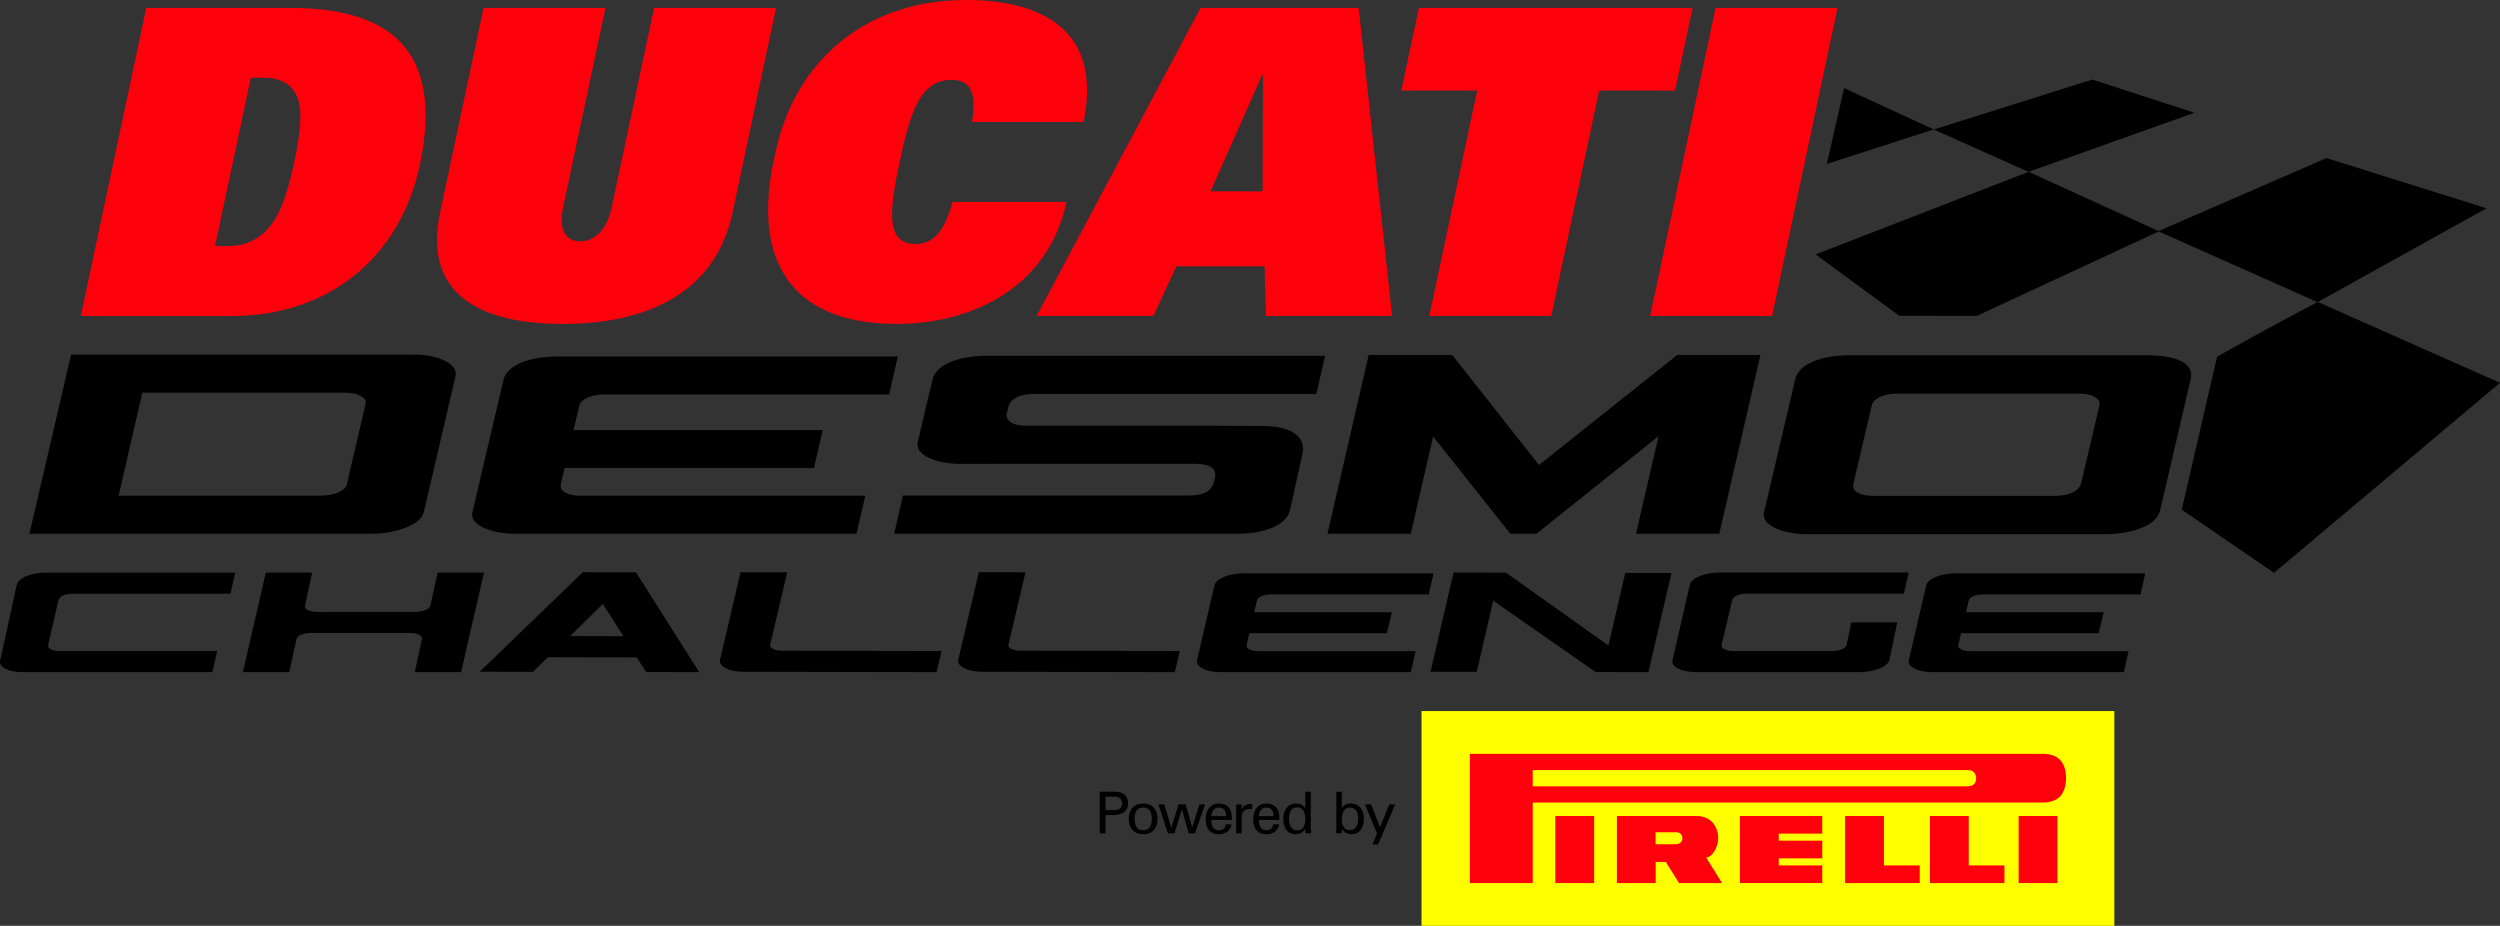 <?xml version="1.0" encoding="UTF-8"?>
<svg xmlns="http://www.w3.org/2000/svg" xmlns:xlink="http://www.w3.org/1999/xlink" width="365.04pt" height="135.18pt" viewBox="0 0 365.04 135.18" version="1.1">
<rect x="0" y="0" width="365.04" height="135.18" fill="#333333" stroke="none"/>
<defs>
<clipPath id="clip1">
  <path d="M 265 23 L 365.039 23 L 365.039 84 L 265 84 Z M 265 23 "/>
</clipPath>
<clipPath id="clip2">
  <path d="M 207 103 L 309 103 L 309 135.18 L 207 135.18 Z M 207 103 "/>
</clipPath>
</defs>
<g id="surface1">
<path style=" stroke:none;fill-rule:nonzero;fill:rgb(0%,0%,0%);fill-opacity:1;" d="M 320.41 16.469 L 305.516 11.617 L 282.359 18.906 L 296.18 25.094 Z M 320.41 16.469 "/>
<g clip-path="url(#clip1)" clip-rule="nonzero">
<path style=" stroke:none;fill-rule:nonzero;fill:rgb(0%,0%,0%);fill-opacity:1;" d="M 288.645 46.125 L 315.195 33.797 L 338.383 44.113 C 337.949 44.34 331.082 47.922 323.723 52.094 L 318.57 74.418 L 332.039 83.645 L 365.039 55.895 L 338.445 44.098 L 363.078 30.41 L 339.703 23.082 L 315.176 33.742 L 296.211 25.086 L 265.109 37.145 L 277.332 46.109 "/>
</g>
<path style=" stroke:none;fill-rule:nonzero;fill:rgb(0%,0%,0%);fill-opacity:1;" d="M 269.27 12.867 L 266.742 23.938 L 282.359 18.902 "/>
<path style=" stroke:none;fill-rule:nonzero;fill:rgb(99.609%,0%,4.704%);fill-opacity:1;" d="M 42.965 23.645 C 42.039 28.016 40.984 31.195 39.406 33.07 C 37.906 34.875 36 35.934 33.145 35.934 L 31.398 35.934 L 36.625 11.348 L 38.363 11.348 C 41.23 11.348 42.676 12.41 43.41 14.223 C 44.199 16.094 43.895 19.277 42.965 23.645 M 42.457 1.156 L 21.359 1.156 L 11.801 46.137 L 33.953 46.137 C 47.777 46.137 58.398 37.742 61.289 24.145 C 64.129 10.789 60.441 1.156 42.457 1.156 "/>
<path style=" stroke:none;fill-rule:nonzero;fill:rgb(99.609%,0%,4.704%);fill-opacity:1;" d="M 95.508 1.156 L 89.312 30.316 C 88.551 33.867 86.582 35.238 84.719 35.238 C 82.852 35.238 81.453 33.867 82.215 30.316 L 88.41 1.156 L 70.609 1.156 L 64.254 31.062 C 61.949 41.891 68.578 47.293 82.152 47.293 C 95.719 47.293 104.656 41.891 106.961 31.062 L 113.316 1.156 "/>
<path style=" stroke:none;fill-rule:nonzero;fill:rgb(99.609%,0%,4.704%);fill-opacity:1;" d="M 139.074 29.488 C 137.816 34.254 135.969 35.625 133.664 35.625 C 129.191 35.625 129.902 30.512 131.367 23.645 C 132.898 16.406 134.348 11.66 138.945 11.66 C 141.113 11.699 142.766 12.699 141.934 17.805 L 158.215 17.805 C 160.953 4.602 152.367 0 141.055 0 C 125.871 0 115.512 9.461 112.977 23.457 C 109.949 37.703 115.191 47.293 130.938 47.293 C 142.062 47.293 153.094 41.875 155.727 29.488 "/>
<path style=" stroke:none;fill-rule:nonzero;fill:rgb(99.609%,0%,4.704%);fill-opacity:1;" d="M 184.355 27.934 L 176.766 27.934 L 184.293 10.961 L 184.418 10.961 Z M 175.301 1.156 L 151.367 46.129 L 168.422 46.129 L 171.762 38.891 L 184.645 38.891 L 184.848 46.129 L 203.27 46.129 L 198.383 1.156 "/>
<path style=" stroke:none;fill-rule:nonzero;fill:rgb(99.609%,0%,4.704%);fill-opacity:1;" d="M 247.141 1.156 L 207.184 1.156 L 204.617 13.215 L 215.699 13.215 L 208.699 46.133 L 226.508 46.133 L 233.504 13.215 L 244.586 13.215 "/>
<path style=" stroke:none;fill-rule:nonzero;fill:rgb(99.609%,0%,4.704%);fill-opacity:1;" d="M 250.504 1.156 L 240.949 46.133 L 258.754 46.133 L 268.312 1.156 Z M 250.504 1.156 "/>
<path style=" stroke:none;fill-rule:nonzero;fill:rgb(0%,0%,0%);fill-opacity:1;" d="M 88.113 57.598 L 129.824 57.598 L 131.094 52.055 L 81.441 52.055 C 77.176 52.055 74.004 53.375 73.52 55.449 C 73.52 55.449 69.426 72.887 68.984 74.789 C 68.531 76.703 71.848 77.934 75.117 77.934 L 125.066 77.934 L 126.348 72.379 L 84.602 72.379 C 83.555 72.379 81.586 72.012 81.898 70.668 C 81.977 70.332 82.18 69.469 82.441 68.348 L 118.848 68.348 L 120.129 62.805 L 83.742 62.805 C 84.199 60.867 84.559 59.336 84.559 59.336 C 84.82 58.203 86.504 57.598 88.113 57.598 "/>
<path style=" stroke:none;fill-rule:nonzero;fill:rgb(0%,0%,0%);fill-opacity:1;" d="M 251.043 77.934 L 257.055 51.828 L 244.902 51.828 L 224.719 67.902 L 212.051 51.828 L 199.848 51.828 L 193.836 77.934 L 205.992 77.934 L 209.262 63.738 L 220.531 77.934 L 224.348 77.934 L 242.172 63.684 L 238.887 77.934 "/>
<path style=" stroke:none;fill-rule:nonzero;fill:rgb(0%,0%,0%);fill-opacity:1;" d="M 270.617 70.66 C 270.297 72.016 272.289 72.402 273.352 72.402 L 299.98 72.402 C 302.566 72.402 303.656 71.391 303.848 70.676 C 304.043 69.965 306.273 60.348 306.551 59.184 C 306.82 58.012 305.031 57.473 303.793 57.473 L 276.895 57.473 C 275.258 57.473 273.562 58.078 273.301 59.23 C 273.301 59.23 270.934 69.305 270.617 70.66 M 262.152 55.301 C 262.648 53.203 265.852 51.867 270.152 51.867 L 313.27 51.867 C 317.941 51.867 320.414 53.055 319.867 55.395 C 319.609 56.48 315.965 72.113 315.402 74.559 C 314.836 76.996 310.676 78 307.328 78 L 263.77 78 C 260.469 78 257.125 76.758 257.574 74.828 C 258.023 72.91 262.152 55.301 262.152 55.301 "/>
<path style=" stroke:none;fill-rule:nonzero;fill:rgb(0%,0%,0%);fill-opacity:1;" d="M 140.164 67.734 C 136.883 67.734 133.555 66.504 134.004 64.586 C 134.449 62.676 135.859 56.578 136.199 55.359 C 136.691 53.277 139.879 51.949 144.152 51.949 L 193.48 51.949 L 192.211 57.52 L 151.078 57.52 C 148.504 57.52 147.488 58.469 147.234 59.43 C 147.234 59.43 147.141 59.93 146.988 60.422 C 146.797 61.094 147.445 62.16 149.766 62.16 L 175.988 62.16 L 184.27 62.199 C 188.914 62.199 190.715 63.977 190.168 66.309 L 188.359 74.5 C 187.801 76.93 184.059 77.934 180.727 77.934 L 130.566 77.934 L 131.84 72.359 L 173.512 72.359 C 177.047 72.359 177.145 70.77 177.41 69.688 C 177.68 68.609 176.871 67.723 174.516 67.723 L 148.609 67.723 "/>
<path style=" stroke:none;fill-rule:nonzero;fill:rgb(0%,0%,0%);fill-opacity:1;" d="M 91.039 92.895 L 88.027 88.188 L 83.246 92.875 Z M 102.098 98.145 L 94.352 98.129 L 92.969 95.992 L 80.012 95.965 L 77.809 98.102 L 70.047 98.082 L 85.098 83.555 L 92.863 83.566 "/>
<path style=" stroke:none;fill-rule:nonzero;fill:rgb(0%,0%,0%);fill-opacity:1;" d="M 240.699 98.145 L 232.984 98.133 L 218.031 87.699 L 215.625 98.098 L 208.879 98.086 L 212.246 83.602 L 219.902 83.621 L 234.855 94.254 L 237.316 83.652 L 244.066 83.664 "/>
<path style=" stroke:none;fill-rule:nonzero;fill:rgb(0%,0%,0%);fill-opacity:1;" d="M 203.246 89.395 L 202.496 92.461 L 182.418 92.461 L 182.02 94.207 C 181.965 94.441 182.094 94.641 182.426 94.816 C 182.758 94.992 183.191 95.074 183.738 95.074 L 206.699 95.074 L 206.004 98.145 L 178.234 98.145 C 177.18 98.145 176.312 97.965 175.633 97.629 C 174.961 97.289 174.676 96.879 174.789 96.395 L 177.332 85.473 C 177.453 84.988 177.914 84.578 178.742 84.234 C 179.562 83.895 180.5 83.719 181.555 83.719 L 209.324 83.719 L 208.621 86.789 L 185.652 86.789 C 185.113 86.789 184.637 86.871 184.234 87.051 C 183.824 87.227 183.602 87.43 183.543 87.656 L 183.137 89.395 "/>
<path style=" stroke:none;fill-rule:nonzero;fill:rgb(0%,0%,0%);fill-opacity:1;" d="M 307.172 89.395 L 306.426 92.461 L 286.348 92.461 L 285.941 94.207 C 285.887 94.441 286.02 94.641 286.355 94.816 C 286.68 94.992 287.121 95.074 287.66 95.074 L 310.805 95.074 L 310.109 98.145 L 282.164 98.145 C 281.109 98.145 280.246 97.965 279.566 97.629 C 278.895 97.289 278.605 96.879 278.719 96.395 L 281.262 85.473 C 281.375 84.988 281.844 84.578 282.664 84.234 C 283.488 83.895 284.426 83.719 285.48 83.719 L 313.242 83.719 L 312.547 86.789 L 289.582 86.789 C 289.035 86.789 288.559 86.871 288.156 87.051 C 287.754 87.227 287.531 87.43 287.469 87.656 L 287.066 89.395 "/>
<path style=" stroke:none;fill-rule:nonzero;fill:rgb(0%,0%,0%);fill-opacity:1;" d="M 33.648 86.695 L 10.504 86.695 C 9.613 86.695 8.684 87.027 8.531 87.664 C 8.531 87.664 7.219 93.367 7.043 94.113 C 6.867 94.859 7.961 95.07 8.547 95.07 L 31.703 95.07 L 30.996 98.145 L 3.281 98.145 C 1.465 98.145 -0.223 97.523 0.023 96.457 C 0.277 95.406 2.414 85.504 2.414 85.504 C 2.684 84.352 4.441 83.617 6.801 83.617 L 34.352 83.617 "/>
<path style=" stroke:none;fill-rule:nonzero;fill:rgb(0%,0%,0%);fill-opacity:1;" d="M 136.758 98.145 L 108.629 98.09 C 107.555 98.086 106.68 97.918 105.992 97.57 C 105.309 97.223 105.023 96.809 105.137 96.324 L 108.137 83.555 L 114.949 83.562 L 112.461 94.137 C 112.406 94.367 112.539 94.578 112.879 94.75 C 113.207 94.926 113.648 95.016 114.203 95.016 L 137.473 95.059 "/>
<path style=" stroke:none;fill-rule:nonzero;fill:rgb(0%,0%,0%);fill-opacity:1;" d="M 171.551 98.145 L 143.41 98.09 C 142.352 98.09 141.473 97.914 140.781 97.566 C 140.098 97.223 139.812 96.805 139.93 96.312 L 142.926 83.547 L 149.734 83.559 L 147.25 94.137 C 147.191 94.367 147.332 94.574 147.668 94.75 C 148.004 94.922 148.441 95.016 148.996 95.016 L 172.266 95.055 "/>
<path style=" stroke:none;fill-rule:nonzero;fill:rgb(0%,0%,0%);fill-opacity:1;" d="M 60.707 89.34 C 61.816 89.34 62.734 88.91 62.844 88.453 L 63.902 83.609 L 70.668 83.609 L 67.324 98.145 L 60.559 98.145 L 61.613 93.297 C 61.742 92.781 60.891 92.414 59.875 92.414 L 45.43 92.414 C 44.555 92.414 43.434 92.73 43.297 93.297 L 42.234 98.145 L 35.465 98.145 L 38.816 83.609 L 45.586 83.609 L 44.527 88.453 C 44.406 88.961 45.234 89.348 46.266 89.348 "/>
<path style=" stroke:none;fill-rule:nonzero;fill:rgb(0%,0%,0%);fill-opacity:1;" d="M 251.379 94.172 C 251.262 94.68 252.086 95.066 253.117 95.066 L 267.461 95.066 C 268.586 95.066 269.523 94.719 269.641 94.16 L 270.324 90.879 L 277.023 90.879 L 275.898 96.34 C 275.637 97.457 273.441 98.145 271.539 98.145 L 247.652 98.145 C 245.605 98.145 243.973 97.395 244.215 96.383 L 246.746 85.375 C 247.027 84.219 249.297 83.586 251.117 83.586 L 278.707 83.586 L 277.992 86.672 L 255.121 86.672 C 254.223 86.672 253.078 87.008 252.941 87.574 "/>
<path style=" stroke:none;fill-rule:nonzero;fill:rgb(0%,0%,0%);fill-opacity:1;" d="M 17.324 72.375 L 46.805 72.375 C 47.789 72.375 48.648 72.215 49.375 71.898 C 50.102 71.586 50.527 71.215 50.629 70.789 L 53.398 58.902 C 53.508 58.484 53.262 58.121 52.652 57.809 C 52.059 57.496 51.266 57.332 50.285 57.332 L 20.781 57.332 Z M 10.383 51.777 L 60.262 51.777 C 62.227 51.777 63.812 52.086 65.012 52.707 C 66.215 53.332 66.711 54.078 66.504 54.945 L 61.891 74.758 C 61.68 75.633 60.836 76.379 59.34 77 C 57.848 77.621 56.152 77.934 54.238 77.934 L 4.297 77.934 "/>
<g clip-path="url(#clip2)" clip-rule="nonzero">
<path style=" stroke:none;fill-rule:nonzero;fill:rgb(100%,100%,0%);fill-opacity:1;" d="M 207.566 135.18 L 308.727 135.18 L 308.727 103.828 L 207.566 103.828 Z M 207.566 135.18 "/>
</g>
<path style=" stroke:none;fill-rule:nonzero;fill:rgb(99.609%,0%,4.704%);fill-opacity:1;" d="M 245.266 123.125 C 244.98 123.289 244.527 123.273 244.113 123.273 L 241.742 123.273 L 241.742 121.52 L 244.113 121.52 C 244.527 121.52 244.984 121.473 245.266 121.652 C 245.555 121.82 245.656 122.113 245.656 122.395 C 245.656 122.68 245.547 122.957 245.266 123.125 M 249.137 125.238 C 249.57 125.141 249.953 124.875 250.285 124.363 C 250.621 123.852 250.906 123.09 250.887 122.281 C 250.871 121.469 250.551 120.594 249.969 120.004 C 249.383 119.422 248.539 119.145 247.73 119.145 L 236.094 119.145 L 236.094 128.941 L 241.758 128.941 L 241.758 125.852 L 243.23 125.852 L 245.164 128.941 L 251.453 128.941 "/>
<path style=" stroke:none;fill-rule:nonzero;fill:rgb(99.609%,0%,4.704%);fill-opacity:1;" d="M 288.082 114.621 C 288.406 114.402 288.555 114.039 288.555 113.66 C 288.555 113.289 288.414 112.891 288.086 112.652 C 287.762 112.406 287.262 112.445 286.805 112.445 L 223.801 112.445 L 223.801 114.816 L 286.805 114.816 C 287.262 114.816 287.754 114.832 288.082 114.621 M 223.801 128.941 L 214.621 128.941 L 214.621 110.074 L 298.352 110.074 C 299.234 110.074 300.164 110.305 300.77 110.922 C 301.371 111.531 301.645 112.449 301.672 113.438 C 301.699 114.426 301.484 115.5 300.879 116.211 C 300.27 116.91 299.27 117.184 298.336 117.184 L 223.801 117.184 L 223.801 128.941 "/>
<path style=" stroke:none;fill-rule:nonzero;fill:rgb(99.609%,0%,4.704%);fill-opacity:1;" d="M 227.102 128.941 L 232.77 128.941 L 232.77 119.145 L 227.102 119.145 Z M 227.102 128.941 "/>
<path style=" stroke:none;fill-rule:nonzero;fill:rgb(99.609%,0%,4.704%);fill-opacity:1;" d="M 266.078 122.75 L 266.078 125.332 L 259.727 125.332 L 259.727 126.367 L 266.078 126.367 L 266.078 128.938 L 254.055 128.938 L 254.055 119.145 L 266.078 119.145 L 266.078 121.723 L 259.727 121.723 L 259.727 122.75 "/>
<path style=" stroke:none;fill-rule:nonzero;fill:rgb(99.609%,0%,4.704%);fill-opacity:1;" d="M 280.312 126.367 L 280.312 128.941 L 269.418 128.941 L 269.418 119.145 L 275.09 119.145 L 275.09 126.367 "/>
<path style=" stroke:none;fill-rule:nonzero;fill:rgb(99.609%,0%,4.704%);fill-opacity:1;" d="M 292.68 126.367 L 292.68 128.941 L 281.797 128.941 L 281.797 119.145 L 287.465 119.145 L 287.465 126.367 "/>
<path style=" stroke:none;fill-rule:nonzero;fill:rgb(99.609%,0%,4.704%);fill-opacity:1;" d="M 294.75 128.941 L 300.414 128.941 L 300.414 119.145 L 294.75 119.145 Z M 294.75 128.941 "/>
<path style=" stroke:none;fill-rule:nonzero;fill:rgb(0%,0%,0%);fill-opacity:1;" d="M 162.742 118.281 C 162.844 118.281 163.832 118.332 163.832 117.301 C 163.832 116.281 162.844 116.328 162.742 116.328 L 161.418 116.328 L 161.418 118.281 Z M 160.578 115.602 L 162.613 115.602 C 163.738 115.551 164.719 115.973 164.719 117.301 C 164.719 118.57 163.684 118.98 162.566 119.008 L 161.418 119.008 L 161.418 121.684 L 160.578 121.684 "/>
<path style=" stroke:none;fill-rule:nonzero;fill:rgb(0%,0%,0%);fill-opacity:1;" d="M 166.926 121.227 C 167.875 121.227 168.188 120.469 168.188 119.57 C 168.188 118.664 167.875 117.91 166.926 117.91 C 165.973 117.91 165.664 118.664 165.664 119.57 C 165.664 120.469 165.973 121.227 166.926 121.227 M 169.027 119.57 C 169.027 120.879 168.316 121.809 166.926 121.809 C 165.531 121.809 164.82 120.879 164.82 119.57 C 164.82 118.254 165.531 117.328 166.926 117.328 C 168.316 117.328 169.027 118.254 169.027 119.57 "/>
<path style=" stroke:none;fill-rule:nonzero;fill:rgb(0%,0%,0%);fill-opacity:1;" d="M 175.965 117.457 L 174.477 121.684 L 173.566 121.684 L 172.586 118.203 L 172.566 118.203 L 171.477 121.684 L 170.535 121.684 L 169.141 117.457 L 170.008 117.457 L 171.023 120.855 L 171.039 120.855 L 172.094 117.457 L 173.129 117.457 L 174.082 120.789 L 174.094 120.789 L 175.148 117.457 "/>
<path style=" stroke:none;fill-rule:nonzero;fill:rgb(0%,0%,0%);fill-opacity:1;" d="M 179.023 119.164 C 179.043 118.457 178.719 117.91 177.945 117.91 C 177.281 117.91 176.887 118.473 176.887 119.164 Z M 176.887 119.719 C 176.828 120.461 177.129 121.227 177.945 121.227 C 178.57 121.227 178.883 120.98 178.973 120.367 L 179.816 120.367 C 179.691 121.328 178.949 121.809 177.938 121.809 C 176.586 121.809 176.047 120.848 176.047 119.602 C 176.047 118.367 176.668 117.328 178.008 117.328 C 179.27 117.352 179.867 118.152 179.867 119.324 L 179.867 119.719 "/>
<path style=" stroke:none;fill-rule:nonzero;fill:rgb(0%,0%,0%);fill-opacity:1;" d="M 181.309 121.684 L 180.504 121.684 L 180.504 117.457 L 181.309 117.457 L 181.309 118.27 L 181.324 118.27 C 181.441 117.695 181.977 117.395 182.562 117.395 C 182.66 117.395 182.746 117.406 182.84 117.406 L 182.84 118.164 C 182.73 118.117 182.605 118.117 182.492 118.117 C 181.48 118.152 181.309 118.688 181.309 119.586 "/>
<path style=" stroke:none;fill-rule:nonzero;fill:rgb(0%,0%,0%);fill-opacity:1;" d="M 185.965 119.164 C 185.98 118.457 185.66 117.91 184.887 117.91 C 184.219 117.91 183.824 118.473 183.824 119.164 Z M 183.824 119.719 C 183.766 120.461 184.07 121.227 184.887 121.227 C 185.508 121.227 185.82 120.98 185.91 120.367 L 186.758 120.367 C 186.629 121.328 185.887 121.809 184.879 121.809 C 183.523 121.809 182.984 120.848 182.984 119.602 C 182.984 118.367 183.605 117.328 184.945 117.328 C 186.207 117.352 186.805 118.152 186.805 119.324 L 186.805 119.719 "/>
<path style=" stroke:none;fill-rule:nonzero;fill:rgb(0%,0%,0%);fill-opacity:1;" d="M 189.41 121.25 C 190.379 121.25 190.602 120.352 190.602 119.559 C 190.602 118.797 190.316 117.883 189.41 117.883 C 188.449 117.883 188.215 118.77 188.215 119.559 C 188.215 120.352 188.508 121.25 189.41 121.25 M 190.598 115.602 L 191.395 115.602 L 191.395 120.93 C 191.395 121.184 191.422 121.438 191.438 121.684 L 190.621 121.684 L 190.598 121.051 L 190.598 121.008 L 190.578 121.008 C 190.289 121.598 189.734 121.809 189.121 121.809 C 187.863 121.809 187.371 120.656 187.371 119.57 C 187.371 118.426 187.953 117.328 189.266 117.328 C 189.809 117.328 190.336 117.523 190.578 118.031 L 190.598 118.031 "/>
<path style=" stroke:none;fill-rule:nonzero;fill:rgb(0%,0%,0%);fill-opacity:1;" d="M 197.121 117.91 C 196.215 117.91 195.93 118.797 195.93 119.57 C 195.93 120.359 196.152 121.223 197.121 121.223 C 198.023 121.223 198.316 120.359 198.316 119.57 C 198.316 118.777 198.086 117.91 197.121 117.91 M 195.91 121.684 L 195.086 121.684 C 195.102 121.426 195.129 121.176 195.129 121.008 L 195.129 115.602 L 195.93 115.602 L 195.93 118.031 L 195.941 118.031 C 196.188 117.523 196.723 117.328 197.258 117.328 C 198.57 117.328 199.16 118.426 199.16 119.57 C 199.16 120.656 198.656 121.809 197.402 121.809 C 196.785 121.809 196.23 121.598 195.941 121.008 L 195.93 121.008 L 195.941 121.051 "/>
<path style=" stroke:none;fill-rule:nonzero;fill:rgb(0%,0%,0%);fill-opacity:1;" d="M 201.234 123.297 L 200.422 123.297 L 201.059 121.664 L 199.301 117.457 L 200.191 117.457 L 201.516 120.789 L 202.859 117.457 L 203.719 117.457 "/>
</g>
</svg>
